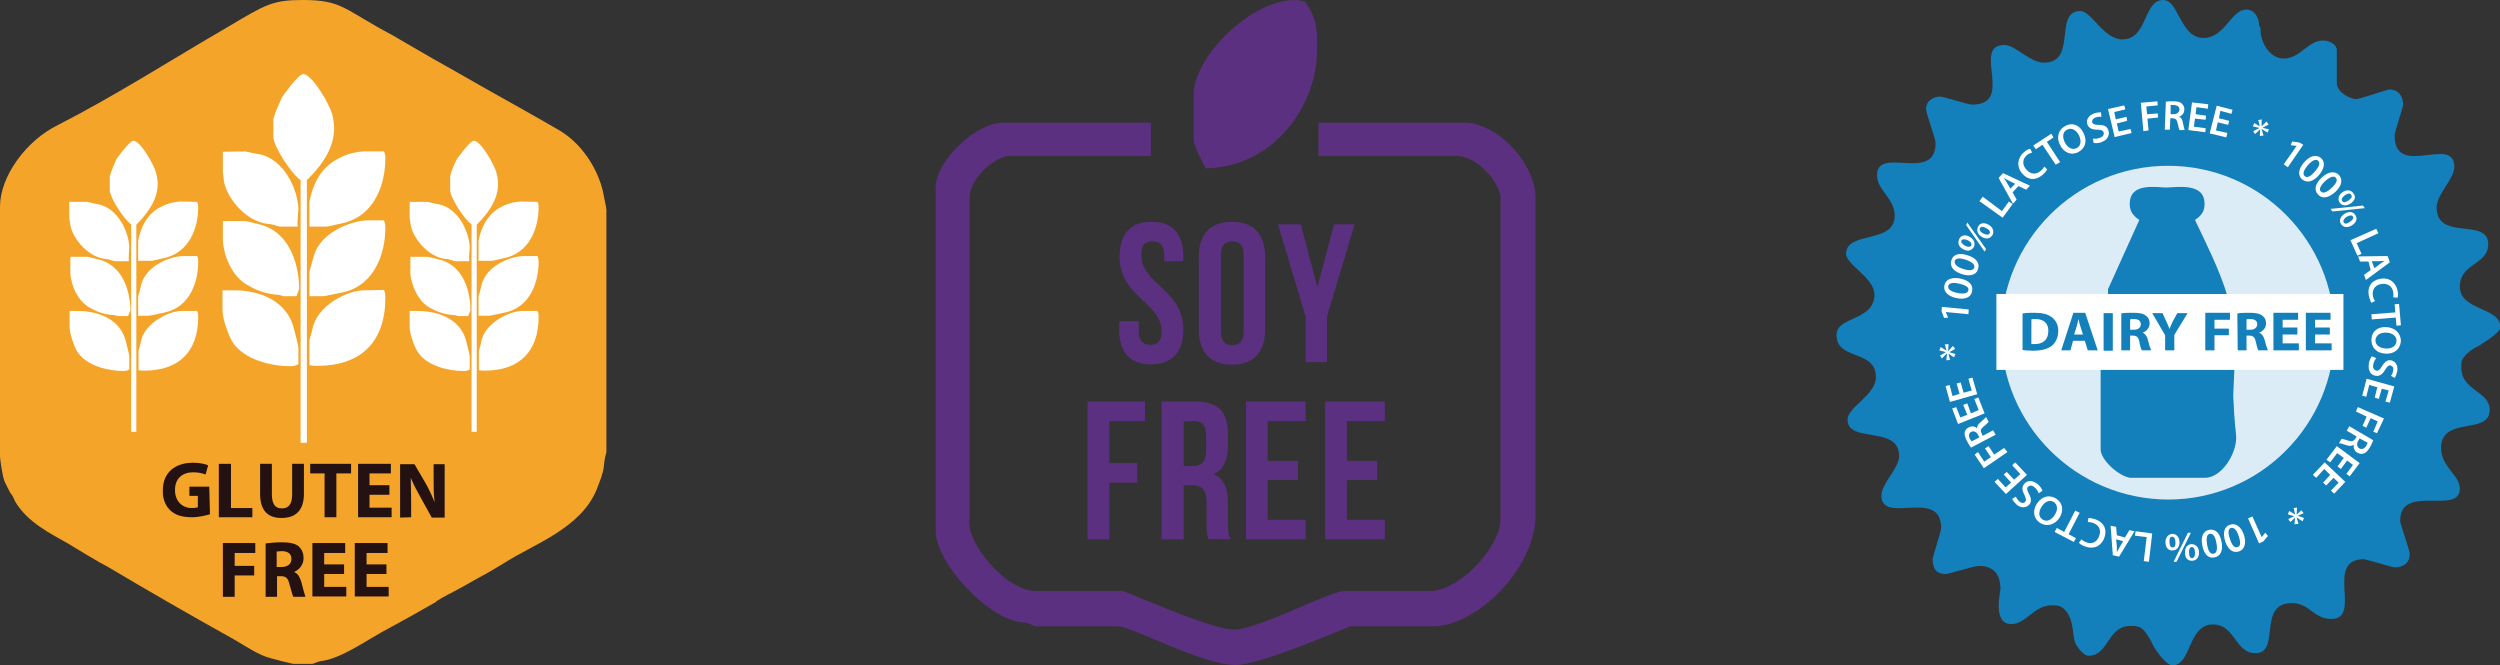 <?xml version="1.0" encoding="utf-8"?>
<!-- Generator: Adobe Illustrator 21.0.0, SVG Export Plug-In . SVG Version: 6.00 Build 0)  -->
<svg version="1.1" id="Layer_1" xmlns="http://www.w3.org/2000/svg" xmlns:xlink="http://www.w3.org/1999/xlink" x="0px" y="0px"
	 viewBox="0 0 678.6 180.6" style="enable-background:new 0 0 678.6 180.6;" xml:space="preserve">
<rect x="0" y="0" width="678.6" height="180.6" fill="#333333" stroke="none"/>
<style type="text/css">
	.st0{fill:#F5A42A;}
	.st1{fill:#FFFFFF;}
	.st2{fill:#241212;}
	.st3{fill:#1380BB;}
	.st4{fill:#DCECF6;}
	.st5{fill:#5C3080;}
</style>
<g>
	<g>
		<path class="st0" d="M106.8,9.7c1.1,0.6,2.1,1.3,3.4,2c4.8,2.8,10,5.8,14.7,8.4c7.4,4.3,15.3,8.6,22.8,12.9c1.5,0.9,3,1.7,4.5,2.6
			c6.6,4.1,10.7,11.6,11.7,17.6c0.2,1.1,0.7,3.2,0.7,3.8v65.8c-0.4,1.3-0.6,2.6-0.7,3.9c-0.2,1.9-1.1,3.9-1.9,6.1
			c-4.4,10.7-17,14.8-25.1,20c-1.9,1.1-3.9,2.4-6,3.5c-2.1,1.1-4.2,2.4-6.3,3.5c-1.9,1.1-4.2,2.1-5.8,3.2c-0.2,0-0.6,0.6-1,0.7
			c-4,2.3-8.3,4.7-12,6.7c-5.8,3-12.6,8.1-18.3,9c-1,0-2.3,0.8-2.8,0.8h-5.1c-1.9-0.4-4.2-1-6-1.5c-3.6-0.9-7-3.4-10.2-5.2
			c-11.5-6.4-22.8-12.9-33.9-19.5c-3.8-2-7.4-4.3-11.1-6.5c-4.5-2.6-10.9-5.6-14.3-11.4c-0.3-0.7-0.7-1.7-1.3-2.3
			c-0.5-1.1-1.3-2.4-1.7-3.5c-0.6-2-1.1-6-1.1-6.4V56.1c0-8.2,7.1-18,15.8-22.2c15.8-8.1,30.9-17.8,46.4-26.8C72,1.3,73.9,0,82.2,0
			C93.1,0,93.3,2.6,106.8,9.7"/>
		<path class="st1" d="M104.2,78.7c0.4,0.6,0.4,1.5,0.4,2.1c0,11.8-6.4,18.5-18.5,18.5c-0.6,0-1.3,0-2.1-0.2v-6.7
			c0.2-1,0.6-2.1,0.8-3c1.1-6.4,9.6-10.8,14.5-10.6L104.2,78.7L104.2,78.7z M79.7,88.9c0.4,1.6,1.3,4.8,1.3,5.4v4.5
			c-0.8,0.6-1.7,0.6-2.3,0.6c-4.5,0-12.6-1.5-15.8-6.9c-0.9-1.7-2.5-5.8-2.5-8.3v-5.4h2.7C68.8,78.7,77.4,80.6,79.7,88.9 M66.7,60
			c1.5,0.3,2.8,0.7,4.5,1.1c8.1,2.6,10,11.8,10,17.4c0,0-0.7,1.7-0.7,1.9h-3.6c-0.6-0.2-1.1-0.4-1.7-0.4c-2.4-0.2-5.1-0.9-7.4-2.3
			c-4.1-1.9-6.2-6.5-6.9-9.7c-0.2-0.8-0.4-2.1-0.4-2.5V60H66.7z M104.2,59.8c0.4,0.8,0.4,1.7,0.4,2.1c0,6.2-2.5,15.3-11.3,17.4
			c-1.9,0.4-5.1,1.1-5.6,1.1H84v-6.7c0.4-1.3,0.8-3,1.2-4.3c1.9-6.4,9.8-9.3,14.3-9.6L104.2,59.8L104.2,59.8z M104.2,41.1
			c0.4,0.6,0.4,1.5,0.4,1.9c0,6.5-2.6,16.1-12.6,17.8c-1.1,0.2-2.8,0.7-3.4,0.7H84v-6.7c0.6-3.6,2.5-8.8,7.2-11.4
			c2.3-1.4,4.7-2.1,7.4-2.3L104.2,41.1L104.2,41.1z M66.5,41.1c1.3,0.2,2.4,0.6,3.6,0.7c7.2,1.3,10.8,9.9,10.9,15
			c-0.4,4.3-0.2,4.5-0.2,4.7h-4.9c-0.9-0.2-2.1-0.7-3-0.7c-6.6-0.6-12.1-8.1-12.2-12.5c0-0.4-0.2-1.1-0.2-1.5v-5.6L66.5,41.1
			L66.5,41.1z M90.1,30.8c0.4,1.1,0.6,3.4,0.6,3.9c0,4.7-2.3,9.2-7.4,14.2v71.3h-1.7V48.9c-2.4-1.6-7.4-9.1-7.4-11.8v-4.8
			c0.6-2.1,1.4-3.8,2.3-5.8c0.2-0.4,4.5-6.4,5.8-6.4C84.8,20.2,89.4,28.3,90.1,30.8"/>
		<path class="st1" d="M145.9,84.4c0.3,0.5,0.3,1.2,0.3,1.6c0,9.3-5.1,14.6-14.6,14.6c-0.5,0-1,0-1.6-0.1v-5.3
			c0.2-0.7,0.5-1.6,0.6-2.4c0.9-5,7.6-8.5,11.5-8.4L145.9,84.4L145.9,84.4z M126.5,92.4c0.3,1.3,1,3.8,1,4.3v3.6
			c-0.6,0.4-1.3,0.4-1.8,0.4c-3.6,0-10-1.2-12.5-5.5c-0.8-1.3-2-4.6-2-6.5v-4.3h2.1C117.8,84.4,124.7,85.9,126.5,92.4 M116.2,69.7
			c1.2,0.3,2.3,0.6,3.6,0.9c6.5,2,7.9,9.3,7.9,13.7c0,0-0.6,1.3-0.6,1.5h-2.8c-0.4-0.2-0.9-0.3-1.3-0.3c-1.9-0.1-4-0.7-5.8-1.7
			c-3.3-1.5-4.9-5.2-5.5-7.7c-0.2-0.6-0.3-1.6-0.3-2v-4.4H116.2z M145.9,69.5c0.3,0.6,0.3,1.4,0.3,1.6c0,4.9-1.9,12.1-9,13.7
			c-1.5,0.3-4,0.9-4.5,0.9h-2.8v-5.3c0.4-1,0.6-2.4,0.9-3.4c1.5-5,7.8-7.4,11.3-7.5H145.9z M145.9,54.8c0.3,0.5,0.3,1.2,0.3,1.4
			c0,5.2-2.1,12.7-10,14c-0.9,0.2-2.3,0.6-2.7,0.6h-3.6v-5.4c0.5-2.8,2-6.9,5.7-9c1.8-1,3.7-1.6,5.8-1.7L145.9,54.8L145.9,54.8z
			 M116.1,54.8c1,0.2,1.9,0.5,2.8,0.6c5.7,1.1,8.5,7.8,8.6,11.8c-0.3,3.4-0.1,3.6-0.1,3.7h-3.9c-0.7-0.2-1.6-0.6-2.4-0.6
			c-5.2-0.5-9.5-6.3-9.7-9.9c0-0.3-0.2-0.9-0.2-1.2v-4.4L116.1,54.8L116.1,54.8z M134.7,46.7c0.3,0.9,0.5,2.6,0.5,3.1
			c0,3.7-1.8,7.2-5.8,11.2v56.2H128V60.9c-1.9-1.3-5.8-7.2-5.8-9.3v-3.8c0.4-1.6,1-3,1.8-4.6c0.2-0.3,3.6-5,4.6-5
			C130.5,38.2,134.1,44.6,134.7,46.7"/>
		<path class="st1" d="M53.5,84.4c0.3,0.5,0.3,1.2,0.3,1.6c0,9.3-5.1,14.6-14.6,14.6c-0.5,0-1,0-1.6-0.1v-5.3
			c0.2-0.7,0.5-1.6,0.6-2.4c0.9-5,7.6-8.5,11.4-8.4L53.5,84.4L53.5,84.4z M34.1,92.4c0.3,1.3,1,3.8,1,4.3v3.6
			c-0.6,0.4-1.4,0.4-1.7,0.4c-3.6,0-10-1.2-12.6-5.5c-0.7-1.3-1.9-4.6-1.9-6.5v-4.3H21C25.5,84.4,32.3,85.9,34.1,92.4 M23.8,69.7
			c1.2,0.3,2.3,0.6,3.6,0.9c6.4,2,8,9.3,8,13.7c0,0-0.6,1.3-0.6,1.5h-2.8c-0.5-0.2-0.9-0.3-1.3-0.3c-2-0.1-4-0.7-5.8-1.7
			c-3.3-1.5-5-5.2-5.5-7.7c-0.2-0.6-0.3-1.6-0.3-2v-4.4H23.8z M53.5,69.5c0.3,0.6,0.3,1.4,0.3,1.6c0,4.9-1.9,12.1-9,13.7
			c-1.5,0.3-4,0.9-4.5,0.9h-2.8v-5.3c0.4-1,0.6-2.4,0.9-3.4c1.5-5,7.8-7.4,11.3-7.5H53.5z M53.5,54.8c0.3,0.5,0.3,1.2,0.3,1.4
			c0,5.2-2.1,12.7-10,14c-0.9,0.2-2.3,0.6-2.7,0.6h-3.6v-5.4c0.5-2.8,1.9-6.9,5.7-9c1.8-1,3.7-1.6,5.8-1.7L53.5,54.8L53.5,54.8z
			 M23.7,54.8c1,0.2,1.9,0.5,2.8,0.6c5.7,1.1,8.5,7.8,8.6,11.8c-0.3,3.4-0.1,3.6-0.1,3.7h-3.9c-0.8-0.2-1.7-0.6-2.4-0.6
			c-5.2-0.5-9.5-6.3-9.7-9.9c0-0.3-0.2-0.9-0.2-1.2v-4.4L23.7,54.8L23.7,54.8z M42.3,46.7c0.3,0.9,0.5,2.6,0.5,3.1
			c0,3.7-1.8,7.2-5.8,11.2v56.2h-1.4V60.9c-1.9-1.3-5.8-7.2-5.8-9.3v-3.8c0.5-1.6,1.1-3,1.8-4.6c0.2-0.3,3.6-5,4.6-5
			C38.1,38.2,41.7,44.6,42.3,46.7"/>
		<path class="st2" d="M56.8,132.1h-5.4v2.5h2.3v3.1c-0.2,0.1-0.9,0.2-1.6,0.2c-2.7,0-4.6-1.9-4.6-4.9c0-3.2,2.1-4.8,4.9-4.8
			c1.6,0,2.6,0.3,3.4,0.6l0.7-2.5c-0.7-0.3-2.1-0.7-4.1-0.7c-4.8,0-8.2,2.6-8.2,7.5c-0.1,2.2,0.7,4.2,2,5.4c1.3,1.3,3.2,1.9,5.9,1.9
			c1.9,0,3.8-0.5,4.9-0.8L56.8,132.1L56.8,132.1z"/>
		<polygon class="st2" points="59.4,140.4 68.5,140.4 68.5,137.9 62.7,137.9 62.7,125.9 59.4,125.9 		"/>
		<path class="st2" d="M70.6,125.9v8.1c0,4.6,2.1,6.6,5.8,6.6c3.9,0,6.1-2.1,6.1-6.6v-8.1h-3.2v8.3c0,2.6-0.9,3.8-2.8,3.8
			c-1.8,0-2.7-1.2-2.7-3.8v-8.3H70.6z"/>
		<polygon class="st2" points="88.1,140.4 91.3,140.4 91.3,128.5 95.3,128.5 95.3,125.9 84.2,125.9 84.2,128.5 88.1,128.5 		"/>
		<polygon class="st2" points="105.7,131.7 100.3,131.7 100.3,128.5 106.1,128.5 106.1,125.9 97.2,125.9 97.2,140.4 106.3,140.4 
			106.3,137.8 100.3,137.8 100.3,134.3 105.7,134.3 		"/>
		<path class="st2" d="M111.6,140.4v-4.4c0-2.3-0.1-4.4-0.1-6.3l0,0c0.7,1.7,1.7,3.6,2.6,5.2l3.1,5.6h3.5V126h-3v4.2
			c0,2.2,0,4.2,0.3,6.1H118c-0.7-1.6-1.5-3.4-2.4-5l-3.1-5.3h-3.9v14.5L111.6,140.4L111.6,140.4z"/>
		<polygon class="st2" points="60.5,162 63.7,162 63.7,156.2 69,156.2 69,153.6 63.7,153.6 63.7,150.1 69.3,150.1 69.3,147.4 
			60.5,147.4 		"/>
		<path class="st2" d="M75.2,149.7c0.2,0,0.7-0.1,1.5-0.1c1.5,0.1,2.4,0.7,2.4,2.1c0,1.4-1,2.2-2.7,2.2h-1.3V149.7z M72,162h3.2
			v-5.6h1c1.4,0,2,0.5,2.4,2.3c0.5,1.7,0.8,2.9,1,3.3h3.3c-0.2-0.6-0.7-2.4-1.1-4c-0.4-1.3-0.9-2.3-1.9-2.7v-0.1
			c1.2-0.5,2.5-1.8,2.5-3.7c0-1.4-0.5-2.4-1.3-3.2c-1-0.8-2.5-1.1-4.7-1.1c-1.8,0-3.3,0.2-4.3,0.3V162z"/>
		<polygon class="st2" points="93.4,153.2 88,153.2 88,150.1 93.7,150.1 93.7,147.4 84.8,147.4 84.8,161.9 94,161.9 94,159.3 
			88,159.3 88,155.8 93.4,155.8 		"/>
		<polygon class="st2" points="104.9,153.2 99.5,153.2 99.5,150.1 105.2,150.1 105.2,147.4 96.3,147.4 96.3,161.9 105.5,161.9 
			105.5,159.3 99.5,159.3 99.5,155.8 104.9,155.8 		"/>
	</g>
	<g>
		<path class="st1" d="M558.2,69.5h2.9v6.9c0,2.7-1.3,3.7-3.4,3.7c-2.1,0-3.3-1-3.3-3.7V56.2c0-2.7,1.3-3.7,3.3-3.7
			c2.1,0,3.4,1.1,3.4,3.7v4.1h5.2v-3.7c0-6-2.8-9.3-8.7-9.3c-6,0-9,3.2-9,9.3v19.5c0,5.9,3,9.2,9,9.2c6,0,8.7-3.2,8.7-9.2V64.4h-8.1
			L558.2,69.5L558.2,69.5z"/>
		<polygon class="st1" points="579.2,48 571.1,48 571.1,84.6 576.2,84.6 576.2,58.7 580.6,84.6 586.1,84.6 590.2,58.4 590.2,84.6 
			595.4,84.6 595.4,48 587.6,48 583.6,74 		"/>
		<polygon class="st1" points="549.8,100.3 559.4,100.3 559.4,95.2 544,95.2 544,131.9 549.8,131.9 549.8,116.7 557.4,116.7 
			557.4,111.6 549.8,111.6 		"/>
		<path class="st1" d="M572.6,100.3c2.1,0,3,1.2,3,4v3.8c0,3.1-1.4,4.1-3.6,4.1h-2.4v-11.9H572.6z M582.1,131.9
			c-0.6-1.3-0.6-2.6-0.6-4.3v-5.5c0-3.7-0.9-6.4-3.9-7.6c2.6-1.2,3.8-3.7,3.8-7.7v-3c0-5.8-2.6-8.6-8.7-8.6h-8.9v36.6h5.8v-14.5h2.1
			c2.7,0,4,1.2,4,4.5v5.6c0,2.9,0.2,3.4,0.5,4.4H582.1z"/>
		<polygon class="st1" points="592.1,100.3 602.1,100.3 602.1,95.2 586.2,95.2 586.2,131.9 602.1,131.9 602.1,126.7 592.1,126.7 
			592.1,116.1 600,116.1 600,110.9 592.1,110.9 		"/>
		<polygon class="st1" points="613.2,100.3 623.2,100.3 623.2,95.2 607.4,95.2 607.4,131.9 623.2,131.9 623.2,126.7 613.2,126.7 
			613.2,116.1 621.1,116.1 621.1,110.9 613.2,110.9 		"/>
		<path class="st1" d="M511,90.1c0-43,34.8-77.8,77.7-77.8c42.9,0,77.6,34.8,77.6,77.8c0,42.8-34.7,77.7-77.6,77.7
			S511,132.9,511,90.1"/>
		<path class="st3" d="M637.4,89.9c0,28.3-22.1,49.3-49.3,49.3c-7.7,0-16.1-2.2-23.9-6.3c-13.6-6.9-23.5-23.9-24.6-35
			c0-1.1-0.3-2.6-0.3-3.3v-9.2c4.8-30.2,26.8-44.6,48.8-44.6C616.5,40.9,637.4,63.7,637.4,89.9 M660.5,90.3
			c0,40.2-33.1,72.2-72,72.2c-23.6,0-50.4-11.1-66.2-42.4c-0.5-1.1-5.9-17.4-5.9-21V81.4c0.7-3.3,1.5-6.6,1.8-10
			c3.7-21.3,29.1-45.3,44.2-49.3c3-0.8,6.3-1.9,9.6-2.9c1.8-0.4,4.4-0.8,6.6-1.1h8.8C632.9,18.1,660.5,53.8,660.5,90.3 M662.5,90.3
			c0,41.6-33.5,74.1-73.9,74.1c-25.1,0-55.2-12.9-69.2-46.4c-1.1-3.3-2.6-6.9-3.3-10.7c-1.1-4.1-1.9-12.1-1.9-12.9v-8.1
			c3.4-44.5,39-70.3,72.9-70.3C628.6,15.9,662.5,47.9,662.5,90.3 M598.1,10.3c5.9,0,7.4-7.7,11.7-7.7c2.3,0,3.4,2.5,3.4,4
			c0,0.8,0.4,0.4,0.4,1.5c0,3.4,2.5,7.8,6.3,7.8c4.4,0,6.6-4.9,10.7-4.9c1.8,0,3.7,1.1,3.7,2.6v8.9c0,2.6,3.7,4.4,5.2,4.4
			c1.1,0,8.4-2.6,9.1-2.6c3,0,3.7,2.6,3.7,4.1c0,0.7-2.3,7.4-2.3,8.4c0,11.8,16.2-0.3,16.2,8.5c0,3.3-4.8,7.4-4.8,11
			c0,9.3,14,2.6,14,10c0,5.6-7.7,5.1-7.7,11.5c0,6.6,11,5.5,11,11c0,1.5-4.4,4.1-5.9,5.1c-1.8,0.8-3.7,2.3-4.4,3.7
			c-0.3,0.3-0.3,1.5-0.3,2.2c0,6.3,7.7,6.3,7.7,11.5c0,6.9-13.2,1.5-13.2,10.3c0,5.1,5.1,7.4,5.1,11c0,7.4-16.2-1.5-16.2,8.8
			c0,0.7,2.6,8.1,2.6,8.9c0,3.3-2.9,3.7-4.1,3.7c-0.7,0-7.7-2.2-8.4-2.2c-10.7,0-0.3,16.2-8.8,16.2c-4.8,0-5.9-4.3-10.7-4.3
			c-9.5,0-2.9,13.6-9.9,13.6c-5.5,0-5.5-7.8-11.5-7.8c-6.9,0-5.8,11.1-11,11.1c-1.8,0-4.8-4.4-5.5-5.9c-0.4-1.1-2.3-4.1-3.3-4.4
			c-0.8-0.4-1.5-0.4-2.6-0.4c-6.3,0-5.9,8.1-11.4,8.1c-1.5,0-3.4-2.9-3.7-3.7c-0.7-2.6-0.3-7-3.3-9.3c-0.8-0.7-2.2-0.7-3-0.7
			c-4.8,0-6.9,5.1-11,5.1c-5.1,0-2.9-8.8-2.9-9.5c0-4.8-2.6-6.3-5.9-6.3c-1.1,0-8.1,2.2-8.9,2.2c-2.9,0-3.6-1.8-3.6-4
			c0-0.8,2.3-7.4,2.3-8.5c0-11-16.2-0.7-16.2-8.8c0-3.3,4.8-7.4,4.8-10.7c0-8.5-14-3.3-14-9.9c0-3.4,7.7-6.7,7.7-11.5
			c0-7.7-10.7-4.4-10.7-11.5c0-5.1,10.3-3.7,10.3-11c0-4.4-7.7-8.1-7.7-11c0-6.3,13.2-2.6,13.2-10.3c0-4.8-4.8-7-4.8-11
			c0-8.2,15.9,2.2,15.9-8.8c0-1.1-2.6-8.1-2.6-9.2c0-2.6,2.6-3.4,3.7-3.4c1.1,0,7.7,2.2,8.8,2.2c11.8,0-0.3-16.2,8.8-16.2
			c2.9,0,6.9,4.8,10.7,4.8c9.2,0,2.5-14,9.9-14c3,0,6.3,7.7,11.4,7.7c7-0.1,5.6-10.7,11.1-10.7C591.4,0,591.8,10.3,598.1,10.3"/>
		<path class="st4" d="M543.2,90.3c0-25,20.3-45.3,45.3-45.3c25,0,45.2,20.3,45.2,45.3c0,25-20.2,45.3-45.2,45.3
			C563.5,135.5,543.2,115.3,543.2,90.3"/>
		<path class="st3" d="M606.5,100.2c-0.3,6.3-0.3,7-0.3,7.4c0.3,7.7,0.8,10,0.8,11.1c0,4.8-4.1,11-8.5,11h-20.2
			c-3-0.3-8.1-4.8-8.1-7.7v-21.8L606.5,100.2L606.5,100.2z M598.4,55.3c0,1.5-0.3,2.9-2.6,4.4c3,6.3,6.7,13.6,8.8,20.6h-32.4v-1.8
			l8.5-18.8c-2.3-1.5-2.6-3-2.6-4.4c0-5.9,7.4-4.4,9.9-4.4C590.7,50.9,598.4,49.4,598.4,55.3"/>
		<rect x="541.9" y="79.8" class="st1" width="94.2" height="20.6"/>
		<polygon class="st1" points="622.8,142.3 623,140.5 623,140.5 621.7,141.7 621.1,140.9 622.8,140.1 622.7,140.1 621,139.6 
			621.4,138.7 623,139.7 623,139.7 622.6,137.9 623.5,137.8 623.4,139.6 623.4,139.7 624.7,138.5 625.3,139.3 623.7,140 623.7,140 
			625.4,140.6 625,141.5 623.5,140.5 623.4,140.5 623.9,142.2 		"/>
		<polygon class="st1" points="613.9,145.8 613.9,145.8 614.9,144.6 615.6,145.5 614.3,147 613.2,147.5 610.2,140.7 611.4,140.2 		
			"/>
		<path class="st1" d="M604,146.9c-0.7-2.3-0.3-4,1.4-4.5c1.6-0.5,3,0.7,3.7,2.8c0.7,2.2,0.2,4-1.4,4.5
			C605.9,150.2,604.7,149,604,146.9 M607.7,145.6c-0.5-1.7-1.3-2.5-2.1-2.3c-0.8,0.2-0.9,1.3-0.3,3c0.5,1.6,1.2,2.5,2,2.2
			C608.1,148.4,608.3,147.4,607.7,145.6"/>
		<path class="st1" d="M597.8,148.1c-0.5-2.3,0.2-4,1.9-4.3c1.7-0.3,2.9,1,3.3,3.2c0.5,2.3-0.2,4-1.9,4.3
			C599.4,151.7,598.2,150.3,597.8,148.1 M601.6,147.3c-0.3-1.8-1-2.6-1.8-2.4c-0.8,0.2-1,1.2-0.7,3c0.3,1.7,0.9,2.6,1.8,2.4
			C601.7,150.1,602,149.1,601.6,147.3"/>
		<path class="st1" d="M587.8,147.4c-0.1-1.5,0.8-2.4,1.8-2.5c1,0,1.9,0.7,2,2.1c0.1,1.4-0.7,2.4-1.8,2.4
			C588.6,149.5,587.9,148.7,587.8,147.4 M590.5,147.1c0-0.8-0.4-1.5-0.9-1.4c-0.6,0-0.8,0.6-0.7,1.5c0,0.8,0.3,1.5,0.9,1.4
			C590.3,148.6,590.6,148,590.5,147.1 M594.7,144.6l-3.9,7.9l-0.8,0l3.9-7.9L594.7,144.6z M593.1,150.1c-0.1-1.6,0.8-2.4,1.8-2.4
			c1,0,1.9,0.7,2,2.1c0.1,1.4-0.7,2.4-1.8,2.4C593.9,152.3,593.1,151.5,593.1,150.1 M595.8,149.9c0-0.9-0.4-1.5-0.9-1.4
			c-0.5,0-0.8,0.7-0.7,1.6c0,0.8,0.3,1.5,0.9,1.4C595.6,151.4,595.9,150.8,595.8,149.9"/>
		<polygon class="st1" points="583.3,152.5 581.9,152.3 582.7,145.8 579.5,145.4 579.7,144.2 584.2,144.8 		"/>
		<path class="st1" d="M576.8,145.9l1.2-2l1.4,0.3l-4.2,6.9l-1.7-0.4l-0.6-8l1.5,0.3l0.2,2.3L576.8,145.9z M574.4,146.4l0.2,2
			c0,0.5,0,1.1,0,1.5l0,0c0.2-0.4,0.5-0.9,0.7-1.3l1-1.7L574.4,146.4z"/>
		<path class="st1" d="M566.9,140.6c0.4,0,1.1,0.1,2,0.4c2.3,0.9,3.1,2.8,2.3,5c-0.9,2.4-3.1,3.2-5.3,2.3c-0.9-0.3-1.4-0.7-1.6-1
			l0.7-0.9c0.3,0.3,0.7,0.6,1.3,0.8c1.5,0.6,2.9,0,3.5-1.7c0.6-1.6,0-2.9-1.5-3.5c-0.5-0.2-1.2-0.3-1.6-0.3L566.9,140.6z"/>
		<polygon class="st1" points="561.5,145 563.5,146.1 562.9,147.1 557.7,144.4 558.3,143.3 560.3,144.4 563.3,138.6 564.5,139.2 		
			"/>
		<path class="st1" d="M552.9,136.7c1.4-2.1,3.5-2.5,5.3-1.3c1.8,1.2,2,3.3,0.8,5.2c-1.3,1.9-3.5,2.5-5.3,1.3
			C551.9,140.7,551.7,138.5,552.9,136.7 M557.7,139.8c0.9-1.3,0.9-2.8-0.2-3.5c-1.1-0.8-2.5-0.1-3.3,1.2c-0.8,1.2-1,2.7,0.2,3.5
			S556.9,141.1,557.7,139.8"/>
		<path class="st1" d="M553.4,133.9c-0.2-0.5-0.5-1.1-1.1-1.6c-0.7-0.6-1.3-0.6-1.8-0.2c-0.4,0.4-0.3,0.9,0.2,1.9
			c0.7,1.2,0.8,2.2,0.1,3c-0.8,0.9-2.3,1-3.5-0.1c-0.6-0.6-1-1.1-1.1-1.5l1-0.6c0.1,0.3,0.4,0.8,0.9,1.3c0.7,0.6,1.3,0.5,1.6,0.1
			c0.4-0.4,0.2-0.9-0.2-1.9c-0.7-1.3-0.7-2.2,0-3c0.8-0.9,2.2-1.1,3.7,0.2c0.6,0.5,1.1,1.3,1.2,1.7L553.4,133.9z"/>
		<polygon class="st1" points="544.7,128.1 546.7,130.2 548.4,128.7 546.2,126.3 547,125.5 550.2,128.9 544.5,134.1 541.4,130.8 
			542.3,130 544.4,132.3 545.9,131 543.9,128.8 		"/>
		<polygon class="st1" points="538.5,127.1 536,123.4 536.9,122.7 538.6,125.3 540.4,124.1 538.8,121.7 539.8,121.1 541.3,123.4 
			544,121.6 544.9,122.7 		"/>
		<path class="st1" d="M535,121.5c-0.3-0.4-0.7-1.1-1.1-1.8c-0.5-1-0.7-1.7-0.6-2.4c0.1-0.5,0.5-1,1.1-1.3c0.9-0.5,1.8-0.2,2.3,0.3
			h0c-0.1-0.6,0.2-1.1,0.8-1.6c0.7-0.7,1.4-1.2,1.6-1.5l0.7,1.3c-0.2,0.2-0.6,0.7-1.4,1.3c-0.8,0.7-0.9,1.1-0.5,1.9l0.3,0.6l2.8-1.5
			l0.7,1.2L535,121.5z M537.3,118.7l-0.4-0.7c-0.4-0.8-1.2-1.1-1.8-0.8c-0.7,0.4-0.8,1.1-0.4,1.9c0.2,0.4,0.4,0.6,0.5,0.7
			L537.3,118.7z"/>
		<polygon class="st1" points="534,109.5 535,112.2 537.1,111.3 535.9,108.3 537,107.9 538.7,112.2 531.5,115.1 529.9,110.9 
			531,110.5 532.1,113.3 534,112.6 532.9,109.9 		"/>
		<polygon class="st1" points="532.2,103.8 533,106.6 535.2,106 534.3,102.8 535.4,102.5 536.7,107 529.3,109.1 528.1,104.8 
			529.2,104.5 530,107.5 531.9,106.9 531.1,104.1 		"/>
		<polygon class="st1" points="526.8,94.2 528.4,95.2 528.4,95.2 527.9,93.5 528.9,93.4 528.8,95.2 528.9,95.2 530.1,93.9 
			530.7,94.7 529.1,95.6 529.1,95.6 530.8,96.1 530.4,97 528.9,96 528.9,96 529.3,97.7 528.3,97.8 528.5,96 528.4,96 527.1,97.3 
			526.6,96.5 528.2,95.6 528.2,95.6 526.4,95.1 		"/>
		<polygon class="st1" points="528.2,84.7 528.2,84.8 528.8,86.2 527.7,86.3 527,84.4 527.1,83.3 534.4,84 534.3,85.3 		"/>
		<path class="st1" d="M532.1,75.6c2.3,0.5,3.6,1.7,3.2,3.5c-0.3,1.7-2.1,2.3-4.3,1.8c-2.3-0.5-3.6-1.8-3.2-3.5
			C528.2,75.7,529.9,75.2,532.1,75.6 M531.3,79.5c1.8,0.4,2.8,0.1,3-0.7c0.2-0.8-0.7-1.4-2.5-1.8c-1.7-0.4-2.8-0.2-3,0.7
			C528.7,78.4,529.5,79.2,531.3,79.5"/>
		<path class="st1" d="M534.1,69.3c2.3,0.7,3.4,2.1,2.8,3.8c-0.5,1.6-2.3,2-4.4,1.3c-2.2-0.7-3.4-2.1-2.8-3.8
			C530.2,68.9,532,68.6,534.1,69.3 M532.9,73c1.7,0.6,2.8,0.4,3-0.4c0.2-0.8-0.6-1.5-2.3-2.1c-1.6-0.5-2.7-0.5-3,0.3
			C530.4,71.7,531.2,72.5,532.9,73"/>
		<path class="st1" d="M534.5,64.2c1.4,0.7,1.7,1.9,1.3,2.8c-0.5,0.9-1.5,1.4-2.8,0.7c-1.3-0.6-1.7-1.7-1.2-2.8
			C532.2,63.9,533.4,63.6,534.5,64.2 M533.4,66.7c0.7,0.4,1.5,0.4,1.7-0.1c0.2-0.5-0.2-1-1-1.4c-0.7-0.3-1.4-0.4-1.7,0.1
			C532.2,65.8,532.7,66.3,533.4,66.7 M538.7,68.3l-5-7.2l0.3-0.7l5.1,7.2L538.7,68.3z M539.6,60.9c1.4,0.7,1.7,1.9,1.3,2.8
			c-0.5,0.9-1.5,1.4-2.8,0.7c-1.2-0.6-1.7-1.8-1.2-2.8C537.3,60.6,538.4,60.3,539.6,60.9 M538.4,63.4c0.7,0.4,1.5,0.4,1.7-0.1
			c0.2-0.5-0.2-1-1-1.4c-0.7-0.4-1.4-0.5-1.7,0.1C537.2,62.5,537.7,63.1,538.4,63.4"/>
		<polygon class="st1" points="537.3,54.6 538.2,53.4 543.4,57.3 545.3,54.7 546.3,55.4 543.6,59.1 		"/>
		<path class="st1" d="M546.3,52.2l1.1,2l-1,1.1l-3.9-7l1.2-1.3l7.3,3.4l-1,1.1l-2.1-1L546.3,52.2z M547,49.9l-1.8-0.9
			c-0.5-0.2-0.9-0.5-1.3-0.7l0,0c0.2,0.4,0.6,0.8,0.8,1.2l1,1.7L547,49.9z"/>
		<path class="st1" d="M555.7,46c-0.2,0.3-0.6,0.9-1.3,1.5c-1.9,1.6-4,1.4-5.5-0.4c-1.6-1.9-1.3-4.3,0.5-5.8
			c0.7-0.6,1.3-0.9,1.7-0.9l0.5,1c-0.4,0.1-0.9,0.3-1.4,0.7c-1.2,1-1.4,2.5-0.2,3.9c1.1,1.3,2.6,1.5,3.9,0.4c0.5-0.4,0.8-0.8,1-1.2
			L555.7,46z"/>
		<polygon class="st1" points="554.4,39.3 552.6,40.5 551.9,39.5 556.8,36.3 557.4,37.3 555.6,38.5 559.2,44 558,44.7 		"/>
		<path class="st1" d="M565.5,36c1.2,2.3,0.5,4.3-1.4,5.3c-1.9,1-3.9,0.1-4.9-1.9c-1.1-2.1-0.5-4.2,1.4-5.2
			C562.6,33.1,564.5,34,565.5,36 M560.5,38.7c0.7,1.4,2,2.1,3.2,1.5c1.2-0.6,1.3-2.1,0.6-3.5c-0.7-1.3-1.9-2.2-3.2-1.5
			C559.8,35.8,559.8,37.3,560.5,38.7"/>
		<path class="st1" d="M568.1,37.6c0.5,0.1,1.2,0.1,1.9-0.2c0.9-0.3,1.2-0.9,1-1.5c-0.2-0.5-0.7-0.7-1.7-0.7c-1.4,0-2.3-0.4-2.7-1.4
			c-0.4-1.2,0.2-2.4,1.8-3c0.8-0.3,1.4-0.3,1.9-0.3l0.1,1.2c-0.3,0-0.9-0.1-1.6,0.2c-0.8,0.3-1,0.9-0.9,1.3c0.2,0.5,0.7,0.7,1.8,0.7
			c1.4,0,2.3,0.4,2.6,1.5c0.4,1.2-0.1,2.5-1.9,3.2c-0.8,0.3-1.6,0.3-2.1,0.2L568.1,37.6z"/>
		<polygon class="st1" points="577.4,32.8 574.6,33.5 575.1,35.7 578.3,35 578.6,36.1 574,37.2 572.2,29.6 576.6,28.6 576.9,29.7 
			573.9,30.4 574.3,32.4 577.2,31.7 		"/>
		<polygon class="st1" points="581.1,27.9 585.6,27.5 585.7,28.6 582.6,28.9 582.8,31 585.7,30.8 585.8,31.9 582.9,32.2 583.2,35.4 
			581.8,35.6 		"/>
		<path class="st1" d="M587.9,27.6c0.5-0.1,1.3-0.1,2.1-0.1c1.1,0,1.9,0.2,2.3,0.7c0.4,0.4,0.7,0.9,0.6,1.6c0,1-0.7,1.6-1.4,1.9v0
			c0.5,0.2,0.9,0.7,1,1.5c0.2,1,0.4,1.8,0.5,2.1l-1.4,0c-0.1-0.2-0.3-0.9-0.5-1.8c-0.2-1-0.5-1.3-1.3-1.4h-0.7l-0.1,3.1l-1.4,0
			L587.9,27.6z M589.2,31l0.8,0c0.9,0,1.5-0.5,1.6-1.2c0-0.9-0.6-1.2-1.5-1.3c-0.5,0-0.7,0-0.9,0L589.2,31z"/>
		<polygon class="st1" points="598.7,32.5 595.8,32.2 595.5,34.4 598.7,34.8 598.6,35.9 594,35.3 595,27.8 599.4,28.3 599.3,29.5 
			596.2,29.1 596,31 598.8,31.4 		"/>
		<polygon class="st1" points="604.8,33.9 602,33.2 601.5,35.4 604.6,36.1 604.3,37.3 599.8,36.2 601.7,28.7 606,29.8 605.7,30.9 
			602.7,30.1 602.3,32.1 605.1,32.8 		"/>
		<polygon class="st1" points="615.8,33.8 614.1,34.7 614.1,34.7 615.9,35.1 615.5,36 613.9,35 613.9,35.1 614.4,36.8 613.4,36.9 
			613.5,35.1 613.5,35.1 612.1,36.4 611.6,35.6 613.2,34.8 613.2,34.7 611.5,34.3 611.9,33.4 613.4,34.3 613.4,34.3 613,32.6 
			613.9,32.4 613.9,34.3 613.9,34.3 615.2,33 		"/>
		<polygon class="st1" points="623.4,39.6 623.3,39.6 621.8,39.4 622.2,38.4 624.2,38.7 625.2,39.3 621,45.4 619.9,44.6 		"/>
		<path class="st1" d="M629.5,47.5c-1.6,1.8-3.2,2.3-4.6,1.2c-1.3-1.1-1-2.9,0.5-4.6c1.5-1.8,3.3-2.3,4.6-1.2
			C631.3,44,630.9,45.8,629.5,47.5 M626.4,44.9c-1.2,1.4-1.4,2.4-0.8,2.9c0.6,0.6,1.6,0.1,2.8-1.3c1.1-1.3,1.5-2.3,0.8-2.9
			C628.6,43.1,627.6,43.5,626.4,44.9"/>
		<path class="st1" d="M633.9,52.1c-1.8,1.6-3.5,2-4.7,0.7c-1.2-1.3-0.7-3,1-4.6c1.7-1.6,3.5-1.9,4.7-0.7
			C636.1,48.9,635.5,50.6,633.9,52.1 M631.1,49.2c-1.3,1.2-1.7,2.3-1.1,2.8c0.6,0.6,1.6,0.2,2.9-1c1.3-1.2,1.7-2.2,1.1-2.8
			C633.5,47.7,632.5,47.9,631.1,49.2"/>
		<path class="st1" d="M632.6,56.7l8.8-0.9l0.5,0.7l-8.8,0.9L632.6,56.7z M638.1,55.2c-1.3,0.9-2.5,0.6-3-0.2
			c-0.6-0.8-0.4-2,0.7-2.8c1.1-0.8,2.4-0.7,3,0.3C639.6,53.4,639.2,54.4,638.1,55.2 M638.5,61.1c-1.3,0.9-2.4,0.6-3-0.2
			c-0.6-0.8-0.4-2,0.8-2.8c1.2-0.8,2.4-0.7,3,0.2C640,59.3,639.6,60.4,638.5,61.1 M636.5,53c-0.7,0.5-1.1,1.1-0.7,1.6
			c0.3,0.5,1,0.3,1.7-0.2c0.7-0.5,1.1-1,0.7-1.5C637.9,52.3,637.2,52.5,636.5,53 M636.9,58.9c-0.7,0.5-1,1.1-0.7,1.5
			c0.3,0.5,1,0.3,1.7-0.2c0.7-0.5,1.1-1,0.7-1.5C638.3,58.3,637.6,58.5,636.9,58.9"/>
		<polygon class="st1" points="645,62.1 645.6,63.3 639.7,66 641,68.9 639.9,69.4 638,65.2 		"/>
		<path class="st1" d="M642.9,71l-2.3,0l-0.5-1.4l8-0.1l0.6,1.7l-6.5,4.8l-0.5-1.4l1.8-1.3L642.9,71z M644.5,72.8l1.6-1.2
			c0.4-0.3,0.9-0.6,1.2-0.8v0c-0.5,0-1,0.1-1.5,0.1l-2,0L644.5,72.8z"/>
		<path class="st1" d="M643.7,82.2c-0.2-0.3-0.5-1-0.7-1.9c-0.5-2.4,0.7-4.2,3-4.6c2.5-0.5,4.3,0.9,4.8,3.2c0.2,0.9,0.1,1.6,0,1.9
			l-1.2-0.1c0.1-0.4,0.1-0.9,0-1.5c-0.3-1.5-1.5-2.4-3.3-2.1c-1.6,0.3-2.5,1.5-2.2,3.2c0.1,0.6,0.3,1.1,0.6,1.4L643.7,82.2z"/>
		<polygon class="st1" points="650.2,84.8 650,82.6 651.2,82.5 651.7,88.3 650.5,88.4 650.3,86.2 643.8,86.7 643.7,85.3 		"/>
		<path class="st1" d="M647.6,96c-2.6-0.1-4-1.8-3.9-3.9c0.1-2.2,1.8-3.5,4.1-3.3c2.3,0.1,3.9,1.7,3.9,3.8
			C651.5,94.9,649.8,96.1,647.6,96 M647.7,90.3c-1.6-0.1-2.8,0.7-2.9,2c-0.1,1.4,1.2,2.2,2.8,2.3c1.5,0.1,2.8-0.6,2.9-2
			C650.6,91.2,649.3,90.3,647.7,90.3"/>
		<path class="st1" d="M645,97.2c-0.3,0.4-0.7,1-0.8,1.8c-0.2,0.9,0.2,1.4,0.8,1.6c0.6,0.1,1-0.2,1.5-1.1c0.7-1.2,1.5-1.9,2.5-1.7
			c1.2,0.2,2,1.4,1.7,3c-0.2,0.8-0.4,1.4-0.7,1.8L649,102c0.2-0.2,0.5-0.7,0.6-1.4c0.2-0.9-0.3-1.3-0.7-1.4
			c-0.6-0.1-0.9,0.3-1.5,1.2c-0.7,1.2-1.5,1.8-2.6,1.6c-1.2-0.2-2.1-1.3-1.8-3.3c0.1-0.8,0.5-1.6,0.8-2L645,97.2z"/>
		<polygon class="st1" points="644.6,107.9 645.3,105.1 643.1,104.5 642.3,107.7 641.2,107.4 642.4,102.8 649.9,104.9 648.7,109.3 
			647.5,109 648.4,106 646.5,105.5 645.7,108.3 		"/>
		<polygon class="st1" points="647.1,113.6 645.2,117.6 644.2,117.2 645.4,114.4 643.5,113.5 642.3,116.1 641.3,115.6 642.4,113.1 
			639.5,111.7 640,110.5 		"/>
		<path class="st1" d="M644.2,119.5c-0.2,0.5-0.5,1.2-0.9,1.9c-0.6,1-1.1,1.5-1.7,1.7c-0.5,0.2-1.1,0.1-1.7-0.2
			c-0.9-0.5-1.1-1.4-1-2.2h0c-0.5,0.4-1.1,0.4-1.8,0.2c-1-0.3-1.8-0.6-2.2-0.6l0.7-1.2c0.2,0,0.9,0.2,1.8,0.5c1,0.3,1.4,0.2,1.9-0.5
			l0.4-0.6l-2.7-1.6l0.7-1.2L644.2,119.5z M640.5,119l-0.4,0.7c-0.5,0.8-0.3,1.6,0.3,2c0.7,0.4,1.4,0.1,1.9-0.7
			c0.2-0.4,0.3-0.7,0.4-0.8L640.5,119z"/>
		<polygon class="st1" points="634.5,126.6 636.2,124.3 634.4,123 632.5,125.5 631.5,124.8 634.3,121.1 640.5,125.7 637.8,129.3 
			636.9,128.6 638.7,126.2 637.1,125 635.4,127.3 		"/>
		<polygon class="st1" points="630.6,131 632.5,128.9 630.9,127.3 628.7,129.7 627.8,128.9 631,125.5 636.6,130.8 633.6,134 
			632.7,133.2 634.8,131 633.4,129.7 631.4,131.8 		"/>
		<path class="st3" d="M549,85.1c0.9-0.2,2.1-0.2,3.3-0.2c2.1,0,3.5,0.4,4.5,1.1c1.1,0.8,1.9,2,1.9,3.8c0,1.9-0.8,3.3-1.8,4.1
			c-1.2,0.9-2.9,1.3-5.1,1.3c-1.3,0-2.2-0.1-2.8-0.2V85.1L549,85.1z M551.4,93.4c0.2,0,0.6,0,0.9,0c2.2,0,3.7-1.1,3.7-3.6
			c0-2.1-1.3-3.2-3.5-3.2c-0.5,0-0.9,0-1.1,0.1L551.4,93.4L551.4,93.4z"/>
		<path class="st3" d="M562.7,92.5l-0.7,2.6h-2.5l3.3-10.2h3.2l3.4,10.2h-2.7l-0.8-2.6H562.7z M565.4,90.8l-0.7-2.2
			c-0.2-0.6-0.4-1.4-0.5-2h0c-0.2,0.6-0.3,1.4-0.5,2l-0.7,2.2H565.4z"/>
		<rect x="571" y="85" class="st3" width="2.5" height="10.2"/>
		<path class="st3" d="M575.7,85.1c0.8-0.2,1.9-0.2,3.3-0.2c1.6,0,2.8,0.2,3.5,0.8c0.7,0.5,1,1.2,1,2.1c0,1.3-1,2.2-1.9,2.5v0
			c0.7,0.3,1.2,1,1.4,1.9c0.3,1.2,0.7,2.5,0.9,2.9h-2.5c-0.2-0.3-0.5-1.1-0.7-2.4c-0.3-1.3-0.8-1.6-1.8-1.6h-0.7v4h-2.4V85.1z
			 M578.2,89.5h1c1.2,0,1.9-0.6,1.9-1.5c0-0.9-0.7-1.4-1.8-1.4c-0.6,0-0.9,0-1.1,0.1V89.5z"/>
		<path class="st3" d="M587.7,95.1V91l-3.5-6h2.8l1.1,2.4c0.3,0.7,0.6,1.3,0.8,1.9h0c0.2-0.6,0.5-1.2,0.8-1.9L591,85h2.8l-3.6,5.9
			v4.2L587.7,95.1L587.7,95.1z"/>
		<polygon class="st3" points="598.6,84.9 605.3,84.9 605.3,86.8 601.1,86.8 601.1,89.2 605,89.2 605,91 601.1,91 601.1,95.1 
			598.6,95.1 		"/>
		<path class="st3" d="M607.3,85.1c0.8-0.2,1.9-0.2,3.3-0.2c1.6,0,2.8,0.2,3.5,0.8c0.7,0.5,1,1.2,1,2.1c0,1.3-1,2.2-1.9,2.5v0
			c0.8,0.3,1.2,1,1.5,1.9c0.3,1.2,0.7,2.5,0.9,2.9H613c-0.2-0.3-0.4-1.1-0.7-2.4c-0.3-1.3-0.8-1.6-1.8-1.6h-0.7v4h-2.4L607.3,85.1
			L607.3,85.1z M609.8,89.5h1c1.2,0,1.9-0.6,1.9-1.5c0-0.9-0.7-1.4-1.8-1.4c-0.6,0-0.9,0-1.1,0.1L609.8,89.5L609.8,89.5z"/>
		<polygon class="st3" points="623.6,90.8 619.6,90.8 619.6,93.2 624,93.2 624,95.1 617.1,95.1 617.1,84.9 623.8,84.9 623.8,86.8 
			619.6,86.8 619.6,88.9 623.6,88.9 		"/>
		<polygon class="st3" points="632.4,90.8 628.4,90.8 628.4,93.2 632.9,93.2 632.9,95.1 625.9,95.1 625.9,84.9 632.6,84.9 
			632.6,86.8 628.4,86.8 628.4,88.9 632.4,88.9 		"/>
	</g>
	<g>
		<path class="st5" d="M312.4,33.3v9h-38.7c-4.8,0.9-10.5,6.6-10.5,11.4v86.7c-1.5,6.7,10,20,17.7,20h23.9c2.9,1,24,10.5,30.2,10.5
			c6.7,0,25.8-10.5,30.1-10.5h24c8.2-1,18.2-12.4,18.2-19.5V53.2c-0.5-3.8-6.3-10.9-12-10.9h-37.4v-9h40.7
			c9.6,1.4,18.2,11.9,18.2,20.5v86.7c-0.5,14.3-16.2,29.5-27.8,29.5h-22.5c-2.4,0.9-24.4,10.5-31.1,10.5c-9,0-28.3-10.5-32-10.5
			h-22.5c-1-0.5-1.9-1-2.9-1c-9.6-0.5-24-16.2-24-24.8V50.4c0.5-7.2,11.1-17.1,18.2-17.1L312.4,33.3L312.4,33.3z M357.5,13.7
			c0,14.3-11,31.5-30.2,32c-1.4-2.4-3.3-6.7-3.3-7.6V24.7c1.5-11.9,19.1-27.2,30.2-24.3C357.9,5.6,357.5,9,357.5,13.7"/>
		<path class="st5" d="M303.9,69.7c0,10.9,11.4,12.4,11.4,20.2c0,2.8-1.1,3.7-3,3.7c-2,0-3.2-1-3.2-3.7v-2.7h-5.3v2.3
			c0,6,2.8,9.4,8.6,9.4c5.8,0,8.8-3.4,8.8-9.4c0-10.9-11.4-12.4-11.4-20.2c0-2.8,1-3.8,2.9-3.8c2.1,0,3.3,1,3.3,3.8v1.6h5.2v-1.2
			c0-6.1-2.8-9.5-8.6-9.5C306.8,60.2,303.9,63.6,303.9,69.7"/>
		<path class="st5" d="M325.4,89.5c0,6.1,3.2,9.5,9,9.5c5.8,0,9-3.4,9-9.5V69.6c0-6-3.2-9.4-9-9.4c-5.8,0-9,3.4-9,9.4V89.5z
			 M331.4,69.3c0-2.8,1.2-3.8,3.1-3.8c1.9,0,3.1,1,3.1,3.8v20.6c0,2.8-1.2,3.8-3.1,3.8c-1.9,0-3.1-1-3.1-3.8V69.3z"/>
		<polygon class="st5" points="354.4,98.3 360.2,98.3 360.2,85.9 367.7,60.9 362.1,60.9 357.6,78 353.1,60.9 346.9,60.9 354.4,85.9 
					"/>
		<polygon class="st5" points="301.1,114.3 310.8,114.3 310.8,109 295.2,109 295.2,146.4 301.1,146.4 301.1,131 308.7,131 
			308.7,125.7 301.1,125.7 		"/>
		<path class="st5" d="M324.2,114.3c2.2,0,3.2,1.2,3.2,4.1v3.9c0,3.2-1.4,4.2-3.7,4.2h-2.4v-12.1L324.2,114.3L324.2,114.3z
			 M334,146.4c-0.6-1.4-0.7-2.6-0.7-4.4v-5.6c0-3.8-1-6.5-3.9-7.7c2.7-1.2,3.9-3.8,3.9-7.9v-3.1c0-5.9-2.6-8.7-8.9-8.7h-9.1v37.4h6
			v-14.7h2.1c2.8,0,4.1,1.2,4.1,4.6v5.6c0,3,0.2,3.5,0.5,4.4L334,146.4L334,146.4z"/>
		<polygon class="st5" points="344.1,114.3 354.4,114.3 354.4,109 338.2,109 338.2,146.4 354.4,146.4 354.4,141.1 344.1,141.1 
			344.1,130.3 352.3,130.3 352.3,125.1 344.1,125.1 		"/>
		<polygon class="st5" points="365.6,114.3 375.9,114.3 375.9,109 359.7,109 359.7,146.4 375.9,146.4 375.9,141.1 365.6,141.1 
			365.6,130.3 373.8,130.3 373.8,125.1 365.6,125.1 		"/>
	</g>
</g>
</svg>
